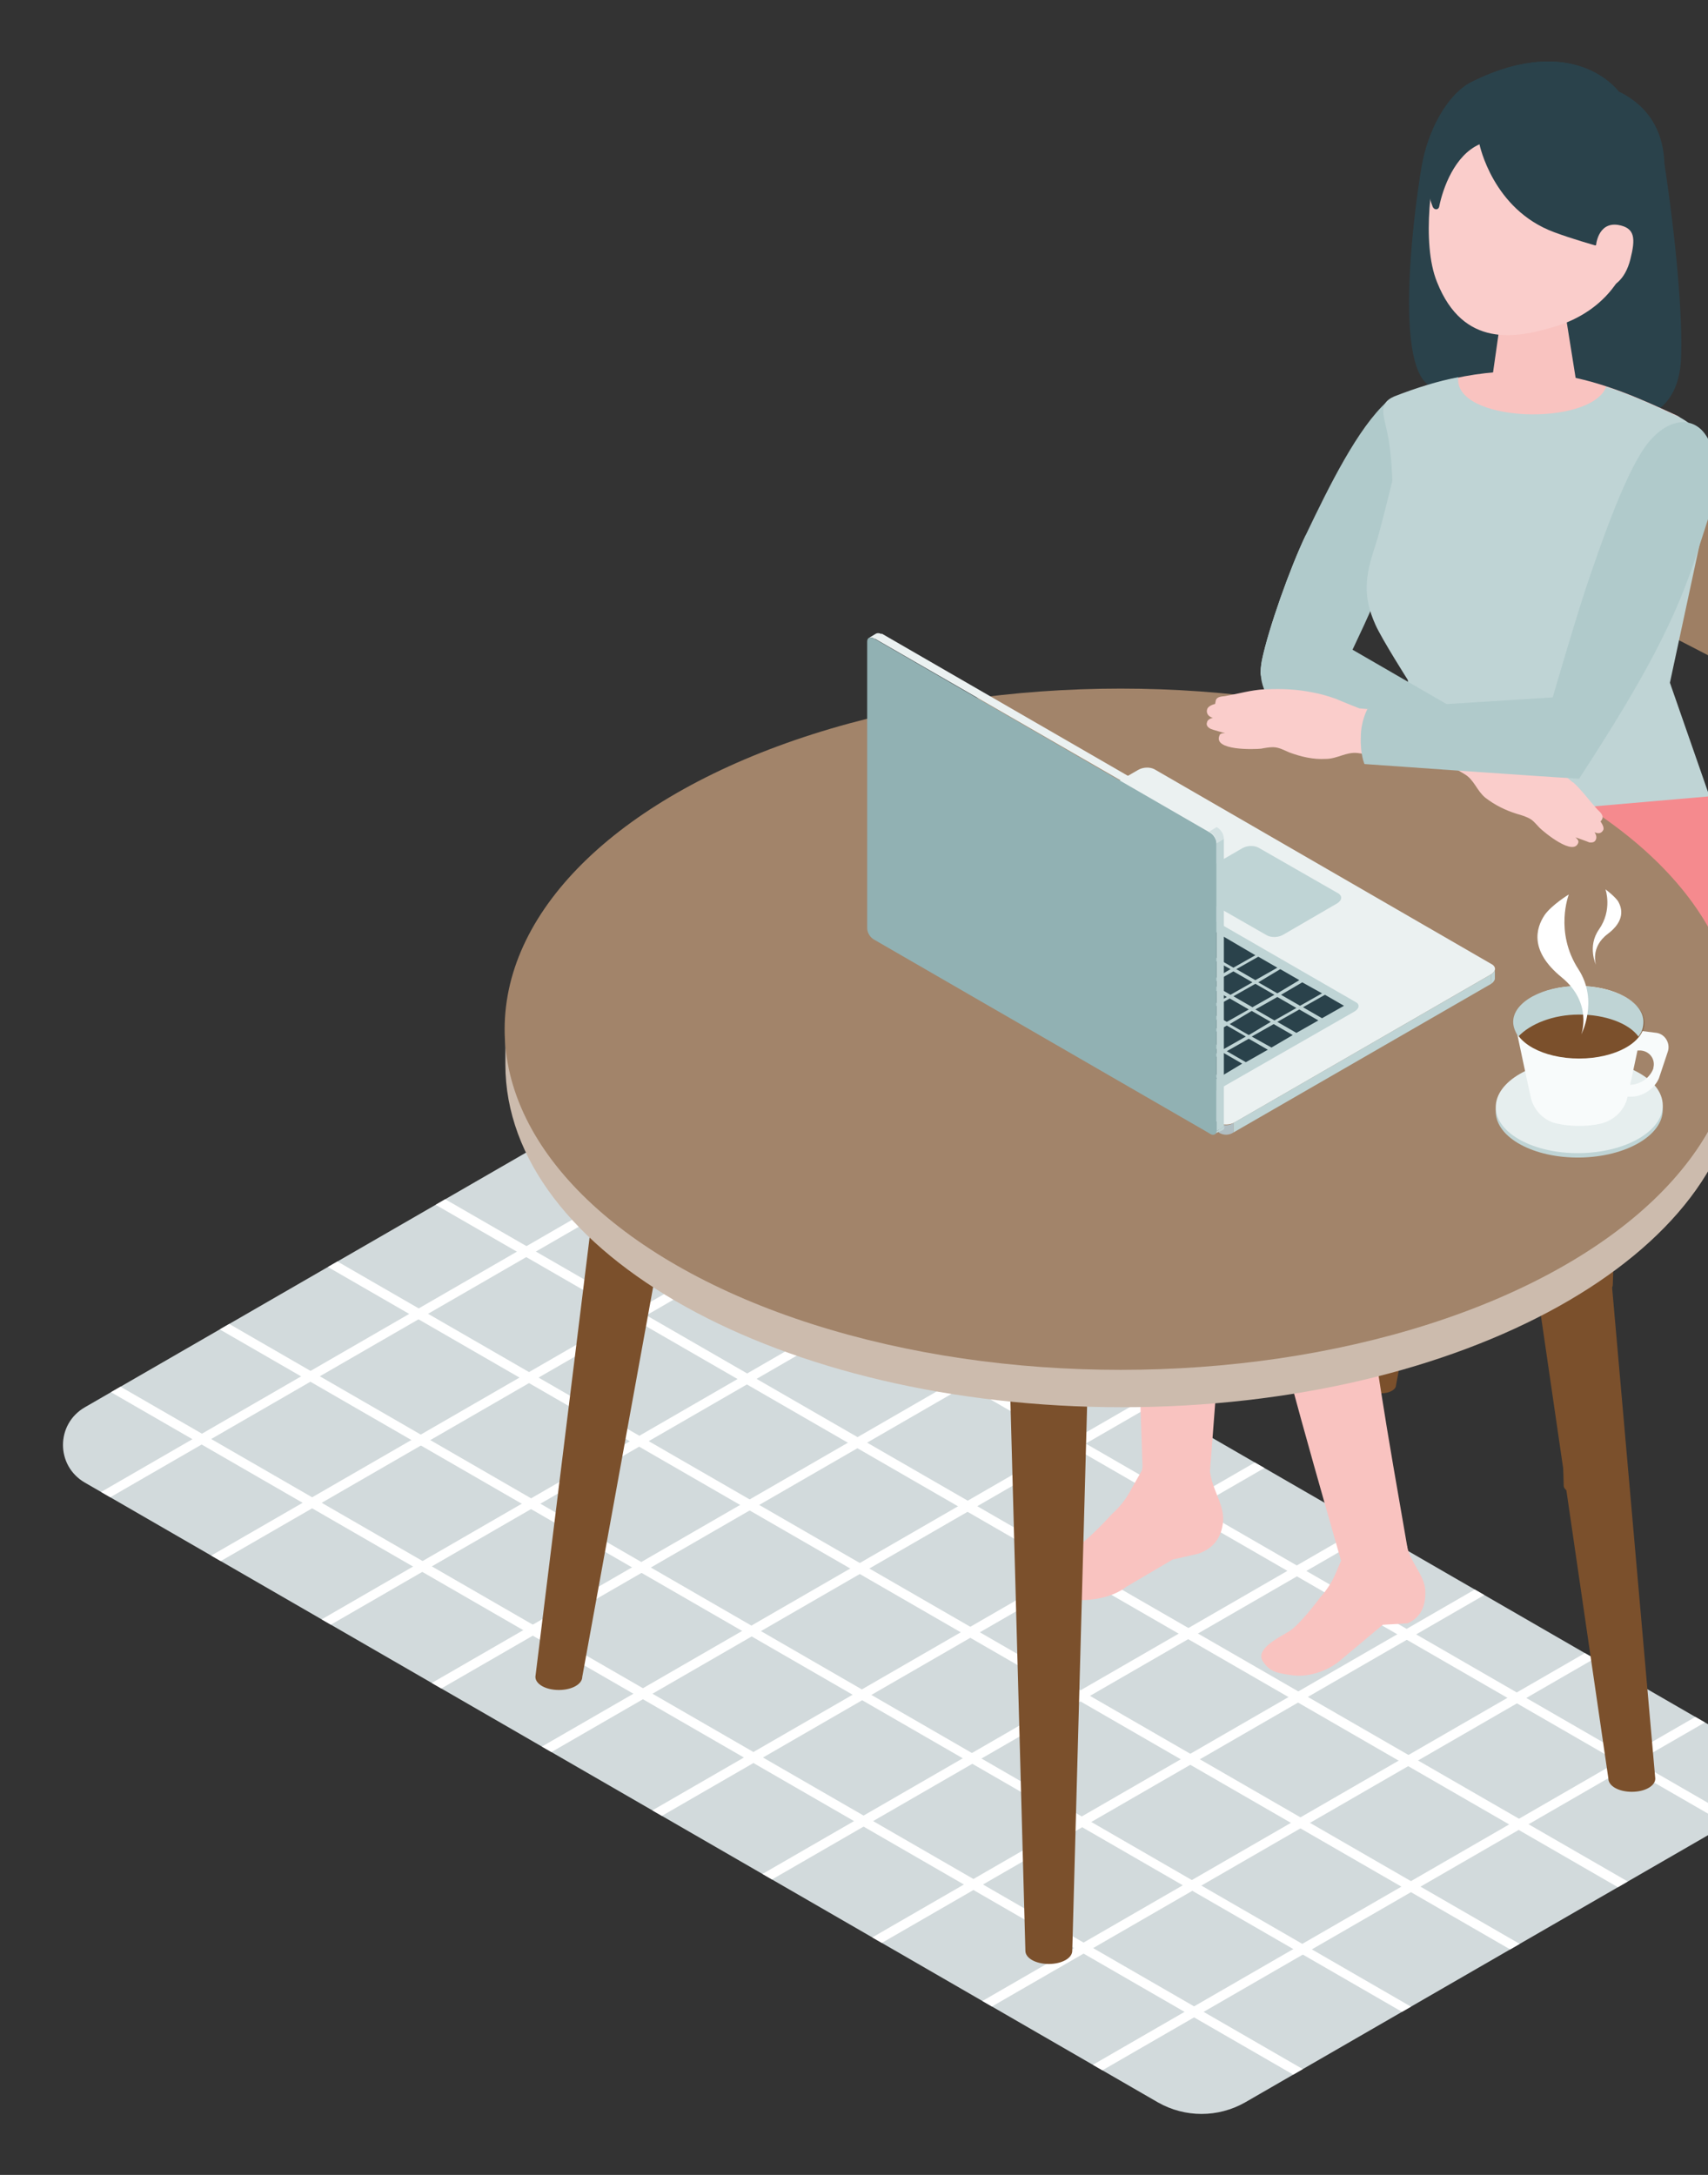 <?xml version="1.0" encoding="utf-8"?>
<!-- Generator: Adobe Illustrator 25.1.0, SVG Export Plug-In . SVG Version: 6.00 Build 0)  -->
<svg version="1.1" id="レイヤー_1" xmlns="http://www.w3.org/2000/svg" xmlns:xlink="http://www.w3.org/1999/xlink" x="0px"
	 y="0px" width="233.2px" height="296.9px" viewBox="0 0 233.2 296.9" style="enable-background:new 0 0 233.2 296.9;"
	 xml:space="preserve">
<rect x="0" y="0" width="233.2" height="296.9" fill="#333333" stroke="none"/>
<style type="text/css">
	.st0{clip-path:url(#SVGID_1_);}
	.st1{fill:#FFFFFF;}
	.st2{fill:#7B502C;}
	.st3{fill:#CCBBAD;}
	.st4{fill:#9E7F64;}
	.st5{fill:#B0CACB;}
	.st6{fill:#2A424B;}
	.st7{fill:#F9C3C0;}
	.st8{fill:#BFD4D5;}
	.st9{fill:#FACDCB;}
	.st10{fill:#F58A8E;}
	.st11{fill:#A2846A;}
	.st12{fill:#EBF1F1;}
	.st13{fill:#617F88;}
	.st14{fill:#B0BEC3;}
	.st15{fill:#91B1B3;}
	.st16{fill:#D3E1E2;}
	.st17{fill:#E6EEEE;}
	.st18{fill:#F8FBFB;}
</style>
<g>
	<g>
		<g>
			<defs>
				<path id="SVGID_3_" d="M170,287l67.4-38.9c4-2.3,4-8,0-10.3L90.9,153.2c-3.7-2.1-8.2-2.1-11.9,0l-67.4,38.9c-4,2.3-4,8,0,10.3
					L158.1,287C161.8,289.1,166.3,289.1,170,287z"/>
			</defs>
			<use xlink:href="#SVGID_3_"  style="overflow:visible;fill:#D2DADC;"/>
			<clipPath id="SVGID_1_">
				<use xlink:href="#SVGID_3_"  style="overflow:visible;"/>
			</clipPath>
			<g class="st0">
				<path class="st1" d="M195.4,294c0.2,0,0.4-0.1,0.6-0.3c0.2-0.3,0.1-0.7-0.2-0.9L-2.6,178.3c-0.3-0.2-0.7-0.1-0.9,0.2
					c-0.2,0.3-0.1,0.7,0.2,0.9l198.4,114.5C195.2,294,195.3,294,195.4,294z"/>
			</g>
			<g class="st0">
				<path class="st1" d="M210.2,285.5c0.2,0,0.4-0.1,0.6-0.3c0.2-0.3,0.1-0.7-0.2-0.9L12.2,169.7c-0.3-0.2-0.7-0.1-0.9,0.2
					c-0.2,0.3-0.1,0.7,0.2,0.9l198.4,114.5C210,285.4,210.1,285.5,210.2,285.5z"/>
			</g>
			<g class="st0">
				<path class="st1" d="M225,276.9c0.2,0,0.4-0.1,0.6-0.3c0.2-0.3,0.1-0.7-0.2-0.9L27,161.2c-0.3-0.2-0.7-0.1-0.9,0.2
					c-0.2,0.3-0.1,0.7,0.2,0.9l198.4,114.5C224.8,276.9,224.9,276.9,225,276.9z"/>
			</g>
			<g class="st0">
				<path class="st1" d="M239.8,268.4c0.2,0,0.4-0.1,0.6-0.3c0.2-0.3,0.1-0.7-0.2-0.9L41.7,152.7c-0.3-0.2-0.7-0.1-0.9,0.2
					c-0.2,0.3-0.1,0.7,0.2,0.9l198.4,114.5C239.6,268.4,239.7,268.4,239.8,268.4z"/>
			</g>
			<g class="st0">
				<path class="st1" d="M254.6,259.9c0.2,0,0.4-0.1,0.6-0.3c0.2-0.3,0.1-0.7-0.2-0.9L56.5,144.1c-0.3-0.2-0.7-0.1-0.9,0.2
					c-0.2,0.3-0.1,0.7,0.2,0.9l198.4,114.5C254.4,259.8,254.5,259.9,254.6,259.9z"/>
			</g>
			<g class="st0">
				<path class="st1" d="M142.8,287c0.1,0,0.2,0,0.3-0.1l119-68.7c0.3-0.2,0.4-0.6,0.2-0.9c-0.2-0.3-0.6-0.4-0.9-0.2l-119,68.7
					c-0.3,0.2-0.4,0.6-0.2,0.9C142.3,286.9,142.6,287,142.8,287z"/>
			</g>
			<g class="st0">
				<path class="st1" d="M127.7,278.3c0.1,0,0.2,0,0.3-0.1l119-68.7c0.3-0.2,0.4-0.6,0.2-0.9c-0.2-0.3-0.6-0.4-0.9-0.2l-119,68.7
					c-0.3,0.2-0.4,0.6-0.2,0.9C127.3,278.2,127.5,278.3,127.7,278.3z"/>
			</g>
			<g class="st0">
				<path class="st1" d="M112.7,269.6c0.1,0,0.2,0,0.3-0.1l119-68.7c0.3-0.2,0.4-0.6,0.2-0.9c-0.2-0.3-0.6-0.4-0.9-0.2l-119,68.7
					c-0.3,0.2-0.4,0.6-0.2,0.9C112.2,269.5,112.5,269.6,112.7,269.6z"/>
			</g>
			<g class="st0">
				<path class="st1" d="M97.6,261c0.1,0,0.2,0,0.3-0.1l119-68.7c0.3-0.2,0.4-0.6,0.2-0.9c-0.2-0.3-0.6-0.4-0.9-0.2l-119,68.7
					c-0.3,0.2-0.4,0.6-0.2,0.9C97.2,260.8,97.4,261,97.6,261z"/>
			</g>
			<g class="st0">
				<path class="st1" d="M82.6,252.3c0.1,0,0.2,0,0.3-0.1l119-68.7c0.3-0.2,0.4-0.6,0.2-0.9c-0.2-0.3-0.6-0.4-0.9-0.2l-119,68.7
					c-0.3,0.2-0.4,0.6-0.2,0.9C82.1,252.1,82.4,252.3,82.6,252.3z"/>
			</g>
			<g class="st0">
				<path class="st1" d="M67.5,243.6c0.1,0,0.2,0,0.3-0.1l119-68.7c0.3-0.2,0.4-0.6,0.2-0.9c-0.2-0.3-0.6-0.4-0.9-0.2l-119,68.7
					c-0.3,0.2-0.4,0.6-0.2,0.9C67.1,243.5,67.3,243.6,67.5,243.6z"/>
			</g>
			<g class="st0">
				<path class="st1" d="M52.5,234.9c0.1,0,0.2,0,0.3-0.1l119-68.7c0.3-0.2,0.4-0.6,0.2-0.9c-0.2-0.3-0.6-0.4-0.9-0.2l-119,68.7
					c-0.3,0.2-0.4,0.6-0.2,0.9C52.1,234.8,52.3,234.9,52.5,234.9z"/>
			</g>
			<g class="st0">
				<path class="st1" d="M37.4,226.2c0.1,0,0.2,0,0.3-0.1l119-68.7c0.3-0.2,0.4-0.6,0.2-0.9c-0.2-0.3-0.6-0.4-0.9-0.2L37.1,225
					c-0.3,0.2-0.4,0.6-0.2,0.9C37,226.1,37.2,226.2,37.4,226.2z"/>
			</g>
			<g class="st0">
				<path class="st1" d="M22.4,217.5c0.1,0,0.2,0,0.3-0.1l119-68.7c0.3-0.2,0.4-0.6,0.2-0.9c-0.2-0.3-0.6-0.4-0.9-0.2l-119,68.7
					c-0.3,0.2-0.4,0.6-0.2,0.9C22,217.4,22.2,217.5,22.4,217.5z"/>
			</g>
			<g class="st0">
				<path class="st1" d="M7.3,208.8c0.1,0,0.2,0,0.3-0.1l119-68.7c0.3-0.2,0.4-0.6,0.2-0.9c-0.2-0.3-0.6-0.4-0.9-0.2L7,207.6
					c-0.3,0.2-0.4,0.6-0.2,0.9C6.9,208.7,7.1,208.8,7.3,208.8z"/>
			</g>
		</g>
	</g>
	<g>
		<g>
			<path class="st2" d="M218.2,122.3c-2.1,0-3.7,0.9-3.7,2l1.7,51.1c0,0.6,0.9,1.1,2,1.1c1.1,0,2-0.5,2-1.1l1.7-51.1
				C221.9,123.2,220.2,122.3,218.2,122.3z"/>
			<ellipse class="st2" cx="218.2" cy="124.3" rx="3.7" ry="2"/>
		</g>
		<g>
			<path class="st2" d="M215.5,140.5c-2.1,0-3.7,0.9-3.7,2l1.7,60.3c0,0.6,0.9,1.1,2,1.1s2-0.5,2-1.1l1.7-60.3
				C219.3,141.4,217.6,140.5,215.5,140.5z"/>
			<ellipse class="st2" cx="215.5" cy="142.5" rx="3.7" ry="2"/>
		</g>
		<g>
			<path class="st2" d="M197.6,130.8c-2.1,0-3.7,0.9-3.7,2l-7.3,56.3c0,0.6,0.9,1.1,2,1.1c1.1,0,2-0.5,2-1.1l10.7-56.3
				C201.4,131.7,199.7,130.8,197.6,130.8z"/>
			<ellipse class="st2" cx="197.6" cy="132.8" rx="3.7" ry="2"/>
		</g>
		<g>
			<path class="st2" d="M236.6,131.6c2.1,0,3.7,0.9,3.7,2l5.2,56.8c0,0.6-0.9,1.1-2,1.1s-2-0.5-2-1.1l-8.6-56.8
				C232.9,132.5,234.5,131.6,236.6,131.6z"/>
			<path class="st2" d="M232.9,133.6c0,1.1,1.7,2,3.7,2c2.1,0,3.7-0.9,3.7-2c0-1.1-1.7-2-3.7-2C234.5,131.6,232.9,132.5,232.9,133.6
				z"/>
		</g>
		<path class="st2" d="M180.5,140.3v-6.5c0,11.2,16.4,20.3,36.6,20.3c20.2,0,36.6-9.1,36.6-20.3v6.5c0,11.2-16.4,20.3-36.6,20.3
			C196.9,160.6,180.5,151.5,180.5,140.3z"/>
		<ellipse class="st3" cx="217.1" cy="133.9" rx="36.6" ry="20.3"/>
		<g>
			<g>
				<path class="st3" d="M221.6,62.6c-0.1,0.6,0.8,1.1,2.1,1.1c1.2,0,2.2-0.5,2.3-1.1c0.1-0.6-0.8-1.1-2.1-1.1
					C222.7,61.5,221.7,62,221.6,62.6z"/>
				<path class="st2" d="M218.9,118.1l7.1-55.5c-0.1,0.6-1.1,1.1-2.3,1.1c-1.2,0-2.1-0.5-2.1-1.1l-7.1,55.5
					c-0.1,0.6,0.8,1.1,2.1,1.1S218.8,118.7,218.9,118.1z"/>
			</g>
			<path class="st4" d="M221.3,83.3L251.7,99l2.3-19.7c0,0-5.4-8.7-13.3-12.7c-8.3-4.3-17-3-17-3L221.3,83.3z"/>
			<path class="st3" d="M223.7,63.7c0,0,8.8-1.3,17,3c7.9,4.1,13.3,12.7,13.3,12.7l2.6-1.2c0,0-5.4-8.7-13.3-12.7
				c-8.3-4.3-17-3-17-3L223.7,63.7z"/>
			<g>
				<path class="st3" d="M254,79.4c-0.1,0.6,0.8,1.1,2.1,1.1c1.2,0,2.2-0.5,2.3-1.1c0.1-0.6-0.8-1.1-2.1-1.1
					C255.1,78.3,254.1,78.8,254,79.4z"/>
				<path class="st2" d="M251.3,134.9l7.1-55.5c-0.1,0.6-1.1,1.1-2.3,1.1c-1.2,0-2.1-0.5-2.1-1.1l-7.1,55.5
					c-0.1,0.6,0.8,1.1,2.1,1.1S251.2,135.5,251.3,134.9z"/>
			</g>
		</g>
	</g>
	<g>
		<path class="st5" d="M172.3,90.1c0.9-4.3,3.8-12.5,6-17.1c3.2-6.7,7.1-14.6,11.1-18.2c1.2-1.1,5.4-1.6,6.8,1.8
			c2,4.8-1.2,9-4.2,15.7c-3.3,7.3-5.4,12.9-10.4,22.5C178.6,100.5,170.9,96.7,172.3,90.1z"/>
		<g>
			<path class="st6" d="M227.2,22c-0.6-3.8-1.9-7.4-6.2-9.5c0,0-6-8.3-20.1-1.3c-3.4,1.7-6,6.8-6.8,11.5c-1.3,7.7-3.7,28.1,1.4,30.1
				c3.3,1.3,14-0.4,14-0.4l15.6,4.2c0,0,4-1.1,4.4-7.3C229.8,43.2,228.8,32.5,227.2,22z"/>
			<path class="st7" d="M190.6,54.1c17.8-7,28.9-1.7,38.3,2.6c4.1,1.9-10.9,6.3-14.2,7C209.2,64.8,197.4,64.8,190.6,54.1"/>
			<path class="st8" d="M197,116c0,0,2.5,5.6,15.9,4.8c13.4-0.8,20.5-12.1,20.5-12.1l-5.4-15.5l5.8-27c0.6-3.8-0.9-7.6-5-9.5
				c-2.9-1.3-6-2.8-9.5-3.9c-2.1,5.5-20.9,4.9-20.2-1.3c-2.7,0.5-5.6,1.4-8.7,2.6c-2.4,1-1.4,2.7-0.9,5.4c0.5,2.5,0.6,6.1,0.6,6.1
				s-1.6,6.7-2.3,8.8c-1.4,4.2-1.8,6.9,0,10.9c0.9,2,4.4,7.5,4.4,7.5L197,116z"/>
			<path class="st7" d="M209.5,40.9c2.9,0,4.4,1.6,4.4,3l1.5,9.4c-0.1,1.6-2.9,2.9-6.2,2.9c-3.3,0-5.8-1.3-5.7-2.9l1.4-9.8
				C205.1,42.1,206.7,40.9,209.5,40.9z"/>
			<path class="st9" d="M211,12.1c9.8,0.1,12.5,7.4,12.5,16.3c0,11.6-7.6,15.2-11.6,16.3c-4.8,1.4-12.1,2.9-15.7-6.2
				c-2.2-5.4-0.7-15.2,0.5-18.8C197.7,16.4,201.2,12,211,12.1z"/>
			<path class="st6" d="M202,19.7c0,0,1.8,8.9,10.2,12c2.4,0.9,5.6,1.8,5.6,1.8s2.7-0.8,3.1,4.6c4.3-3.4,11.8-20,0.1-25.6
				c0,0-6-8.3-20.1-1.3c-4.2,2.1-7.7,10.9-5.3,17c0.2,0.5,0.8,0.5,0.9,0C197,25.7,198.6,21.2,202,19.7z"/>
			<path class="st9" d="M217.9,33.6c0,0,0.2-3.3,3-2.9c2.4,0.4,2.4,1.9,1.7,4.7c-0.7,2.8-2.4,4.1-4.1,4
				C216.7,39.3,217.9,33.6,217.9,33.6z"/>
		</g>
	</g>
	<g>
		<g>
			<g>
				<g>
					<path class="st7" d="M192.2,211.5l0.3,0.8c0.7,1.6,2,3.1,2.1,4.8c0.1,2.1-0.6,3.7-2.4,4.5l-3.4,0.2l-5.5,4.6
						c-1.7,1.6-4.5,2.6-6.8,2.3c-2.2-0.3-3.1-0.5-4-1.8c-1.3-1.7,2-3.3,3.5-4.2c1.5-0.9,4.3-4.7,4.3-4.7c0.9-1,1.6-2.1,2.1-3.3
						l1.1-2.6L192.2,211.5z"/>
					<path class="st7" d="M192.2,211.5c-0.2-1.5-2.6-5-5-4.6c-2.4,0.3-3.9,4.3-3.7,5.8c0.2,1.5,2.3,2.4,4.7,2
						C190.6,214.3,192.4,212.9,192.2,211.5z"/>
				</g>
				<g>
					<path class="st7" d="M185.6,167.7c1.9,17.1,3.7,27.1,6.6,43.8c-3,0.6-6,1.3-9,1.9c-5.5-19.2-9.1-32-13.7-51.5L185.6,167.7z"/>
				</g>
			</g>
			<g>
				<g>
					<path class="st7" d="M165.2,200.9l0.2,1c0.5,2,1.7,3.7,1.6,5.7c-0.2,2.4-1.4,3.8-3.4,4.5l-3.5,0.8l-6.3,3.7
						c-2,1.6-5.7,2.2-8.1,1.6c-2.2-0.6-2.5-0.9-3.4-2.5c-1.1-2.1,2.5-3.5,4.3-4.3c1.7-0.8,5.2-4.7,5.2-4.7c1.1-1,2-2.1,2.7-3.5
						l1.6-2.8L165.2,200.9z"/>
					<path class="st7" d="M165.2,200.9c0-1.6-2-2.8-4.6-2.8c-2.6,0-4.7,1.2-4.7,2.8c0,1.6,2,2.8,4.6,2.8
						C163.1,203.7,165.2,202.5,165.2,200.9z"/>
				</g>
				<polygon class="st7" points="168.6,156.5 165.2,200.9 156,200.5 154.2,147.5 				"/>
			</g>
			<path class="st10" d="M233.5,108.7l0.8,23c0.2,5.4-2.9,10.4-7.8,12.7l-32.9,10.5c-2.9,0.9-5,3.6-5.2,6.7l-1.2,17.1
				c0,0-28.2,1.6-39.9-13.4c0.5-5.8,4-13.8,4.3-19.5c0.4-5.9,3.7-11.2,8.9-14.1l36.1-19.8L233.5,108.7z"/>
		</g>
	</g>
	<g>
		<g>
			<ellipse class="st2" cx="162.4" cy="114.1" rx="5.9" ry="3.3"/>
		</g>
		<g>
			<path class="st2" d="M143.2,163.9c-3.2,0-5.9,1.5-5.9,3.3l2.7,99.1c0,1,1.4,1.8,3.2,1.8c1.8,0,3.2-0.8,3.2-1.8l2.7-99.1
				C149.1,165.3,146.4,163.9,143.2,163.9z"/>
			<ellipse class="st2" cx="143.2" cy="167.1" rx="5.9" ry="3.3"/>
		</g>
		<g>
			<path class="st2" d="M90.4,133.2c-3.2,0-5.9,1.5-5.9,3.3l-11.4,92.4c0,1,1.4,1.8,3.2,1.8c1.8,0,3.2-0.8,3.2-1.8l16.8-92.4
				C96.3,134.7,93.7,133.2,90.4,133.2z"/>
			<ellipse class="st2" cx="90.4" cy="136.5" rx="5.9" ry="3.3"/>
		</g>
		<g>
			<path class="st2" d="M211.9,146.2c3.2,0,5.9,1.5,5.9,3.3l8.2,93.3c0,1-1.4,1.8-3.2,1.8c-1.8,0-3.2-0.8-3.2-1.8L206,149.5
				C206,147.7,208.7,146.2,211.9,146.2z"/>
			<path class="st2" d="M206,149.5c0,1.8,2.6,3.3,5.9,3.3c3.2,0,5.9-1.5,5.9-3.3c0-1.8-2.6-3.3-5.9-3.3
				C208.7,146.2,206,147.7,206,149.5z"/>
		</g>
		<g>
			<path class="st3" d="M153.2,94.7c-46.5,0-84.2,21-84.2,46.8v3.8c0,25.9,37.7,46.8,84.2,46.8c46.5,0,84.2-21,84.2-46.8v-3.8
				C237.4,115.7,199.7,94.7,153.2,94.7z"/>
			<ellipse class="st11" cx="153" cy="140.5" rx="84.1" ry="46.5"/>
		</g>
	</g>
	<g>
		<g>
			<path class="st9" d="M203.7,101.1c0,0,2.2,0.6,3.1,1c1,0.3,2,0.8,2.9,1.2c1.7,0.9,3.3,2,4.8,3.3c0.1,0.1,0.2,0.2,0.3,0.2
				c1.2,1.1,2.2,2.5,3.3,3.7c0.3,0.3,0.8,0.7,0.7,1.2c0,0-0.2,0.5-0.3,0.4c0,0,0.6,0.8,0.4,1.2c-0.2,0.4-0.6,0.6-1.2,0.3
				c0,0,0.4,0.5,0.2,1c-0.2,0.5-0.7,0.4-0.9,0.4c-0.2-0.1-1.9-0.7-1.9-0.7s0.5,0.4,0.4,0.7c-0.6,2-4.7-1.4-5.3-2
				c-0.4-0.4-0.7-0.8-1.1-1.1c-0.6-0.4-1.3-0.6-2-0.8c-1.6-0.5-3-1.2-4.3-2.2c-1.2-1-1.5-2.4-2.8-3.2l-5.1-3l3.2-5.2L203.7,101.1z"
				/>
			<path class="st5" d="M172.1,91.8c-0.2,4.4,26.2,13.2,26.2,13.2s1.2-1.1,2.4-3c1.2-1.9,1.1-3.4,1.1-3.4l-21.1-12.2
				C180.7,86.3,172.5,84.3,172.1,91.8z"/>
		</g>
		<path class="st5" d="M181.6,94.7c-3,5.7-10.6,1.9-9.3-4.6c0.9-4.3,3.8-12.5,6-17.1L181.6,94.7z"/>
	</g>
	<g>
		<path class="st9" d="M185.6,96.7c0,0-2.3-0.9-3.2-1.3c-1.1-0.4-2.2-0.7-3.3-0.9c-2-0.4-4.1-0.5-6.1-0.4c-0.1,0-0.2,0-0.4,0
			c-1.8,0.1-3.5,0.6-5.2,0.9c-0.4,0.1-1.2,0-1.4,0.6c0,0-0.1,0.5-0.1,0.5c0,0-1,0.2-1.1,0.8c-0.1,0.4,0.1,0.9,0.8,1.1
			c0,0-0.7,0.1-0.8,0.6c-0.2,0.5,0.3,0.8,0.5,0.9c0.2,0.1,2,0.6,2,0.6s-0.7-0.1-0.8,0.3c-0.9,2.1,4.8,1.9,5.7,1.8
			c0.5-0.1,1.1-0.2,1.6-0.2c0.8,0,1.5,0.4,2.2,0.7c1.6,0.6,3.3,1,5,0.9c1.6,0,2.8-1,4.4-0.8l6.2,0.9l0.8-6.4L185.6,96.7z"/>
		<path class="st5" d="M233.2,59.9c2.5,4.6,0.7,8.8-1.6,15.9c-2.8,8.6-6.8,16.4-16,30.5c-5.4-0.3-29.3-2-29.3-2s-0.6-1.3-0.5-3.7
			c0-2.2,0.9-3.8,0.9-3.8l25.3-1.6c0,0,3.5-12.1,5.2-16.9c2.4-7,5.6-15.7,8.4-18.5C228.1,57.1,231.5,56.7,233.2,59.9z"/>
	</g>
	<g>
		<g>
			<g>
				<path class="st12" d="M120.2,126.6l46.2,26.7c0.6,0.3,1.5,0.3,2.2-0.1l35-20.2c0.6-0.4,0.7-0.9,0.2-1.3L157.6,105
					c-0.6-0.3-1.5-0.3-2.2,0.1l-35,20.2C119.7,125.7,119.6,126.3,120.2,126.6z"/>
				<path class="st8" d="M162,121.4l11,6.3c0.6,0.3,1.5,0.3,2.2-0.1l7.4-4.3c0.6-0.4,0.7-0.9,0.2-1.3l-11-6.3
					c-0.6-0.3-1.5-0.3-2.2,0.1l-7.4,4.3C161.5,120.5,161.4,121,162,121.4z"/>
				<g>
					<path class="st8" d="M148.9,115.9l36.2,20.9c0.6,0.3,0.5,0.9-0.2,1.3l-18.5,10.6c-0.6,0.4-1.6,0.4-2.2,0.1l-36.2-20.9
						c-0.6-0.3-0.5-0.9,0.2-1.3l18.5-10.6C147.3,115.6,148.3,115.6,148.9,115.9z"/>
					<polygon class="st6" points="147.7,116.7 150.3,118.2 147.3,119.9 144.7,118.4 					"/>
					<polygon class="st6" points="144.3,118.7 146.9,120.2 143.9,121.9 141.3,120.4 					"/>
					<polygon class="st6" points="140.8,120.6 143.4,122.1 140.4,123.9 137.8,122.4 					"/>
					<polygon class="st6" points="137.3,122.6 139.9,124.1 136.9,125.8 134.3,124.3 					"/>
					<polygon class="st6" points="133.9,124.6 136.5,126.1 133.5,127.8 130.9,126.3 					"/>
					<polygon class="st6" points="150.7,118.4 153.3,119.9 150.3,121.6 147.7,120.1 					"/>
					<polygon class="st6" points="147.3,120.4 149.9,121.9 146.9,123.6 144.3,122.1 					"/>
					<polygon class="st6" points="143.8,122.4 146.4,123.9 143.4,125.6 140.8,124.1 					"/>
					<polygon class="st6" points="140.3,124.4 143,125.9 140,127.6 137.4,126.1 					"/>
					<polygon class="st6" points="136.9,126.3 139.5,127.8 136.5,129.6 133.9,128.1 					"/>
					<polygon class="st6" points="153.7,120.2 156.4,121.7 153.4,123.4 150.7,121.9 					"/>
					<polygon class="st6" points="150.3,122.1 152.9,123.6 149.9,125.4 147.3,123.9 					"/>
					<polygon class="st6" points="146.8,124.1 149.4,125.6 146.4,127.3 143.8,125.8 					"/>
					<polygon class="st6" points="143.4,126.1 146,127.6 143,129.3 140.4,127.8 					"/>
					<polygon class="st6" points="139.9,128.1 142.5,129.6 139.5,131.3 136.9,129.8 					"/>
					<polygon class="st6" points="156.8,121.9 159.4,123.4 156.4,125.1 153.8,123.6 					"/>
					<polygon class="st6" points="153.3,123.9 155.9,125.4 152.9,127.1 150.3,125.6 					"/>
					<polygon class="st6" points="149.8,125.9 152.4,127.4 149.4,129.1 146.8,127.6 					"/>
					<polygon class="st6" points="146.4,127.8 149,129.3 146,131.1 143.4,129.6 					"/>
					<polygon class="st6" points="142.9,129.8 145.5,131.3 142.5,133 139.9,131.5 					"/>
					<polygon class="st6" points="156.3,125.6 158.9,127.1 155.9,128.8 153.3,127.3 					"/>
					<polygon class="st6" points="152.8,127.6 155.5,129.1 152.5,130.8 149.9,129.3 					"/>
					<polygon class="st6" points="149.4,129.6 152,131.1 149,132.8 146.4,131.3 					"/>
					<polygon class="st6" points="145.9,131.6 148.5,133.1 145.5,134.8 142.9,133.3 					"/>
					<polygon class="st6" points="159.3,127.4 161.9,128.9 158.9,130.6 156.3,129.1 					"/>
					<polygon class="st6" points="155.9,129.3 158.5,130.8 155.5,132.6 152.9,131.1 					"/>
					<polygon class="st6" points="152.4,131.3 155,132.8 152,134.5 149.4,133 					"/>
					<polygon class="st6" points="148.9,133.3 151.5,134.8 148.6,136.5 145.9,135 					"/>
					<polygon class="st6" points="162.3,129.1 164.9,130.6 161.9,132.3 159.3,130.8 					"/>
					<polygon class="st6" points="158.9,131.1 161.5,132.6 158.5,134.3 155.9,132.8 					"/>
					<polygon class="st6" points="155.4,133.1 158,134.6 155,136.3 152.4,134.8 					"/>
					<polygon class="st6" points="152,135 154.6,136.5 151.6,138.3 149,136.8 					"/>
					<polygon class="st6" points="159.8,123.6 171.4,130.4 168.4,132.1 156.8,125.4 					"/>
					<polygon class="st6" points="165.3,130.8 168,132.3 165,134.1 162.4,132.6 					"/>
					<polygon class="st6" points="161.9,132.8 164.5,134.3 161.5,136 158.9,134.5 					"/>
					<polygon class="st6" points="158.4,134.8 161,136.3 158,138 155.4,136.5 					"/>
					<polygon class="st6" points="155,136.8 157.6,138.3 154.6,140 152,138.5 					"/>
					<polygon class="st6" points="171.8,130.6 174.4,132.1 171.4,133.8 168.8,132.3 					"/>
					<polygon class="st6" points="168.4,132.6 171,134.1 168,135.8 165.4,134.3 					"/>
					<polygon class="st6" points="164.9,134.6 167.5,136.1 164.5,137.8 161.9,136.3 					"/>
					<polygon class="st6" points="161.4,136.5 164,138 161.1,139.8 158.4,138.3 					"/>
					<polygon class="st6" points="158,138.5 160.6,140 157.6,141.7 155,140.2 					"/>
					<polygon class="st6" points="174.8,132.3 177.4,133.8 174.4,135.6 171.8,134.1 					"/>
					<polygon class="st6" points="171.4,134.3 174,135.8 171,137.5 168.4,136 					"/>
					<polygon class="st6" points="167.9,136.3 170.5,137.8 167.5,139.5 164.9,138 					"/>
					<polygon class="st6" points="164.5,138.3 167.1,139.8 164.1,141.5 161.5,140 					"/>
					<polygon class="st6" points="161,140.3 163.6,141.8 160.6,143.5 158,142 					"/>
					<polygon class="st6" points="177.8,134.1 180.5,135.6 177.5,137.3 174.9,135.8 					"/>
					<polygon class="st6" points="174.4,136.1 177,137.6 174,139.3 171.4,137.8 					"/>
					<polygon class="st6" points="170.9,138 173.5,139.5 170.5,141.3 167.9,139.8 					"/>
					<polygon class="st6" points="167.5,140 170.1,141.5 167.1,143.2 164.5,141.7 					"/>
					<polygon class="st6" points="164,142 166.6,143.5 163.6,145.2 161,143.7 					"/>
					<polygon class="st6" points="180.9,135.8 183.5,137.3 180.5,139 177.9,137.5 					"/>
					<polygon class="st6" points="177.4,137.8 180,139.3 177,141 174.4,139.5 					"/>
					<polygon class="st6" points="173.9,139.8 176.5,141.3 173.6,143 170.9,141.5 					"/>
					<polygon class="st6" points="170.5,141.8 173.1,143.3 170.1,145 167.5,143.5 					"/>
					<polygon class="st6" points="167,143.7 169.6,145.2 166.6,147 164,145.5 					"/>
					<polygon class="st6" points="130.4,126.6 133,128.1 132.1,128.6 129.5,127.1 					"/>
					<polygon class="st6" points="133.5,128.3 136.1,129.8 135.1,130.4 132.5,128.9 					"/>
					<polygon class="st6" points="136.5,130 139.1,131.6 138.1,132.1 135.5,130.6 					"/>
					<polygon class="st6" points="139.5,131.8 142.1,133.3 141.1,133.9 138.5,132.4 					"/>
					<polygon class="st6" points="142.5,133.5 145.1,135 144.1,135.6 141.5,134.1 					"/>
					<polygon class="st6" points="145.5,135.3 148.1,136.8 147.1,137.3 144.5,135.8 					"/>
					<polygon class="st6" points="148.5,137 151.1,138.5 150.1,139.1 147.5,137.6 					"/>
					<polygon class="st6" points="151.5,138.7 154.1,140.2 153.1,140.8 150.5,139.3 					"/>
					<polygon class="st6" points="154.5,140.5 157.2,142 156.2,142.6 153.6,141.1 					"/>
					<polygon class="st6" points="157.6,142.2 160.2,143.7 159.2,144.3 156.6,142.8 					"/>
					<polygon class="st6" points="160.6,144 163.2,145.5 162.2,146 159.6,144.5 					"/>
					<polygon class="st6" points="163.6,145.7 166.2,147.2 165.2,147.8 162.6,146.3 					"/>
				</g>
			</g>
			<g>
				<polygon class="st8" points="168.4,153.3 203.6,133 203.6,134.3 168.4,154.6 				"/>
			</g>
			<polygon class="st13" points="166.4,153.3 166.4,154.6 120.3,128 120.3,126.7 			"/>
			<path class="st14" d="M168.4,154.6L168.4,154.6c-0.6,0.4-1.4,0.4-2,0l0,0v-1.3l0,0c0.6,0.4,1.4,0.4,2,0l0,0V154.6z"/>
			<path class="st8" d="M203.6,134.3c0.3-0.2,0.5-0.5,0.5-0.7l0,0v-1.3l0,0c0,0.3-0.2,0.5-0.5,0.7L203.6,134.3"/>
			<path class="st14" d="M120.3,128c-0.3-0.2-0.5-0.5-0.5-0.7l0,0V126l0,0c0,0.3,0.2,0.5,0.5,0.7L120.3,128"/>
		</g>
		<g>
			<path class="st15" d="M165.1,154.7l-45.7-26.4c-0.6-0.3-1-1-1-1.6V87.6c0-0.6,0.4-0.7,1-0.4l45.7,26.4c0.6,0.3,1,1,1,1.6v39.2
				C166.1,154.9,165.6,155.1,165.1,154.7z"/>
			<g>
				<polygon class="st8" points="166.1,115.1 167.1,114.5 167.1,153.8 166.1,154.4 				"/>
			</g>
			<path class="st16" d="M166.1,112.9c0.6,0.3,1,1,1,1.6l-1,0.6c0-0.6-0.4-1.3-1-1.6L166.1,112.9z"/>
			<g>
				<polygon class="st12" points="120.4,86.5 166.1,112.9 165.1,113.5 119.3,87.1 				"/>
			</g>
			<path class="st12" d="M118.6,87.1c0.2-0.1,0.5-0.1,0.8,0.1l1-0.6c-0.3-0.2-0.6-0.2-0.8-0.1L118.6,87.1z"/>
			<path class="st8" d="M166.1,154.4c0,0.2-0.1,0.4-0.2,0.4l0.1-0.1l0.9-0.4c0.2-0.1,0.3-0.3,0.3-0.5L166.1,154.4z"/>
		</g>
	</g>
	<g>
		<g>
			
				<ellipse transform="matrix(1 -1.430751e-02 1.430751e-02 1 -2.148 3.101)" class="st8" cx="215.6" cy="151.6" rx="11.4" ry="6.4"/>
			
				<ellipse transform="matrix(1 -1.430855e-02 1.430855e-02 1 -2.138 3.101)" class="st17" cx="215.6" cy="151" rx="11.4" ry="6.4"/>
			<path class="st18" d="M223,143.4l1,0c1.3,0.1,2.1,1.3,1.7,2.5l0.1-0.2c-0.5,1.5-1.9,2.4-3.4,2.4l-0.5,1.5l0.2,0.1h0.7
				c1.5,0,3.1-1.1,3.7-2.5l1.2-3.6c0.4-1.1-0.3-2.4-1.5-2.6l-2.4-0.3L223,143.4z"/>
			<g>
				<path class="st18" d="M208.2,146.1l0.8,3.7c0.4,1.8,1.9,3.3,3.7,3.6c0.9,0.2,1.9,0.3,2.9,0.3c1,0,2-0.1,2.9-0.3
					c1.8-0.4,3.3-1.8,3.7-3.6l0.8-3.7l1.4-6.6c0-2.7-4-4.9-8.8-4.9c-4.9,0-8.8,2.2-8.8,4.9L208.2,146.1z"/>
				<ellipse class="st2" cx="215.6" cy="139.6" rx="8.9" ry="4.9"/>
				<path class="st8" d="M215.6,138.5c3.6,0,6.8,1.2,8.1,3c0.5-0.6,0.7-1.3,0.7-2c0-2.7-4-4.9-8.9-4.9c-4.9,0-8.9,2.2-8.9,4.9
					c0,0.7,0.3,1.4,0.7,2C208.9,139.8,212,138.5,215.6,138.5z"/>
			</g>
		</g>
		<path class="st1" d="M210.9,124.9c-1.2,1.8-2.1,4.9,2.3,8.5c4.3,3.5,2.7,7.8,2.7,7.8s2.4-4.6-0.4-8.9c-3.3-5.1-1.3-10.2-1.3-10.2
			S211.9,123.5,210.9,124.9z"/>
		<path class="st1" d="M220.9,123c0.6,1,1,2.7-1.4,4.5c-2.4,1.8-1.6,4.2-1.6,4.2s-1.2-2.5,0.4-4.8c1.9-2.7,0.9-5.5,0.9-5.5
			S220.4,122.3,220.9,123z"/>
	</g>
</g>
</svg>

